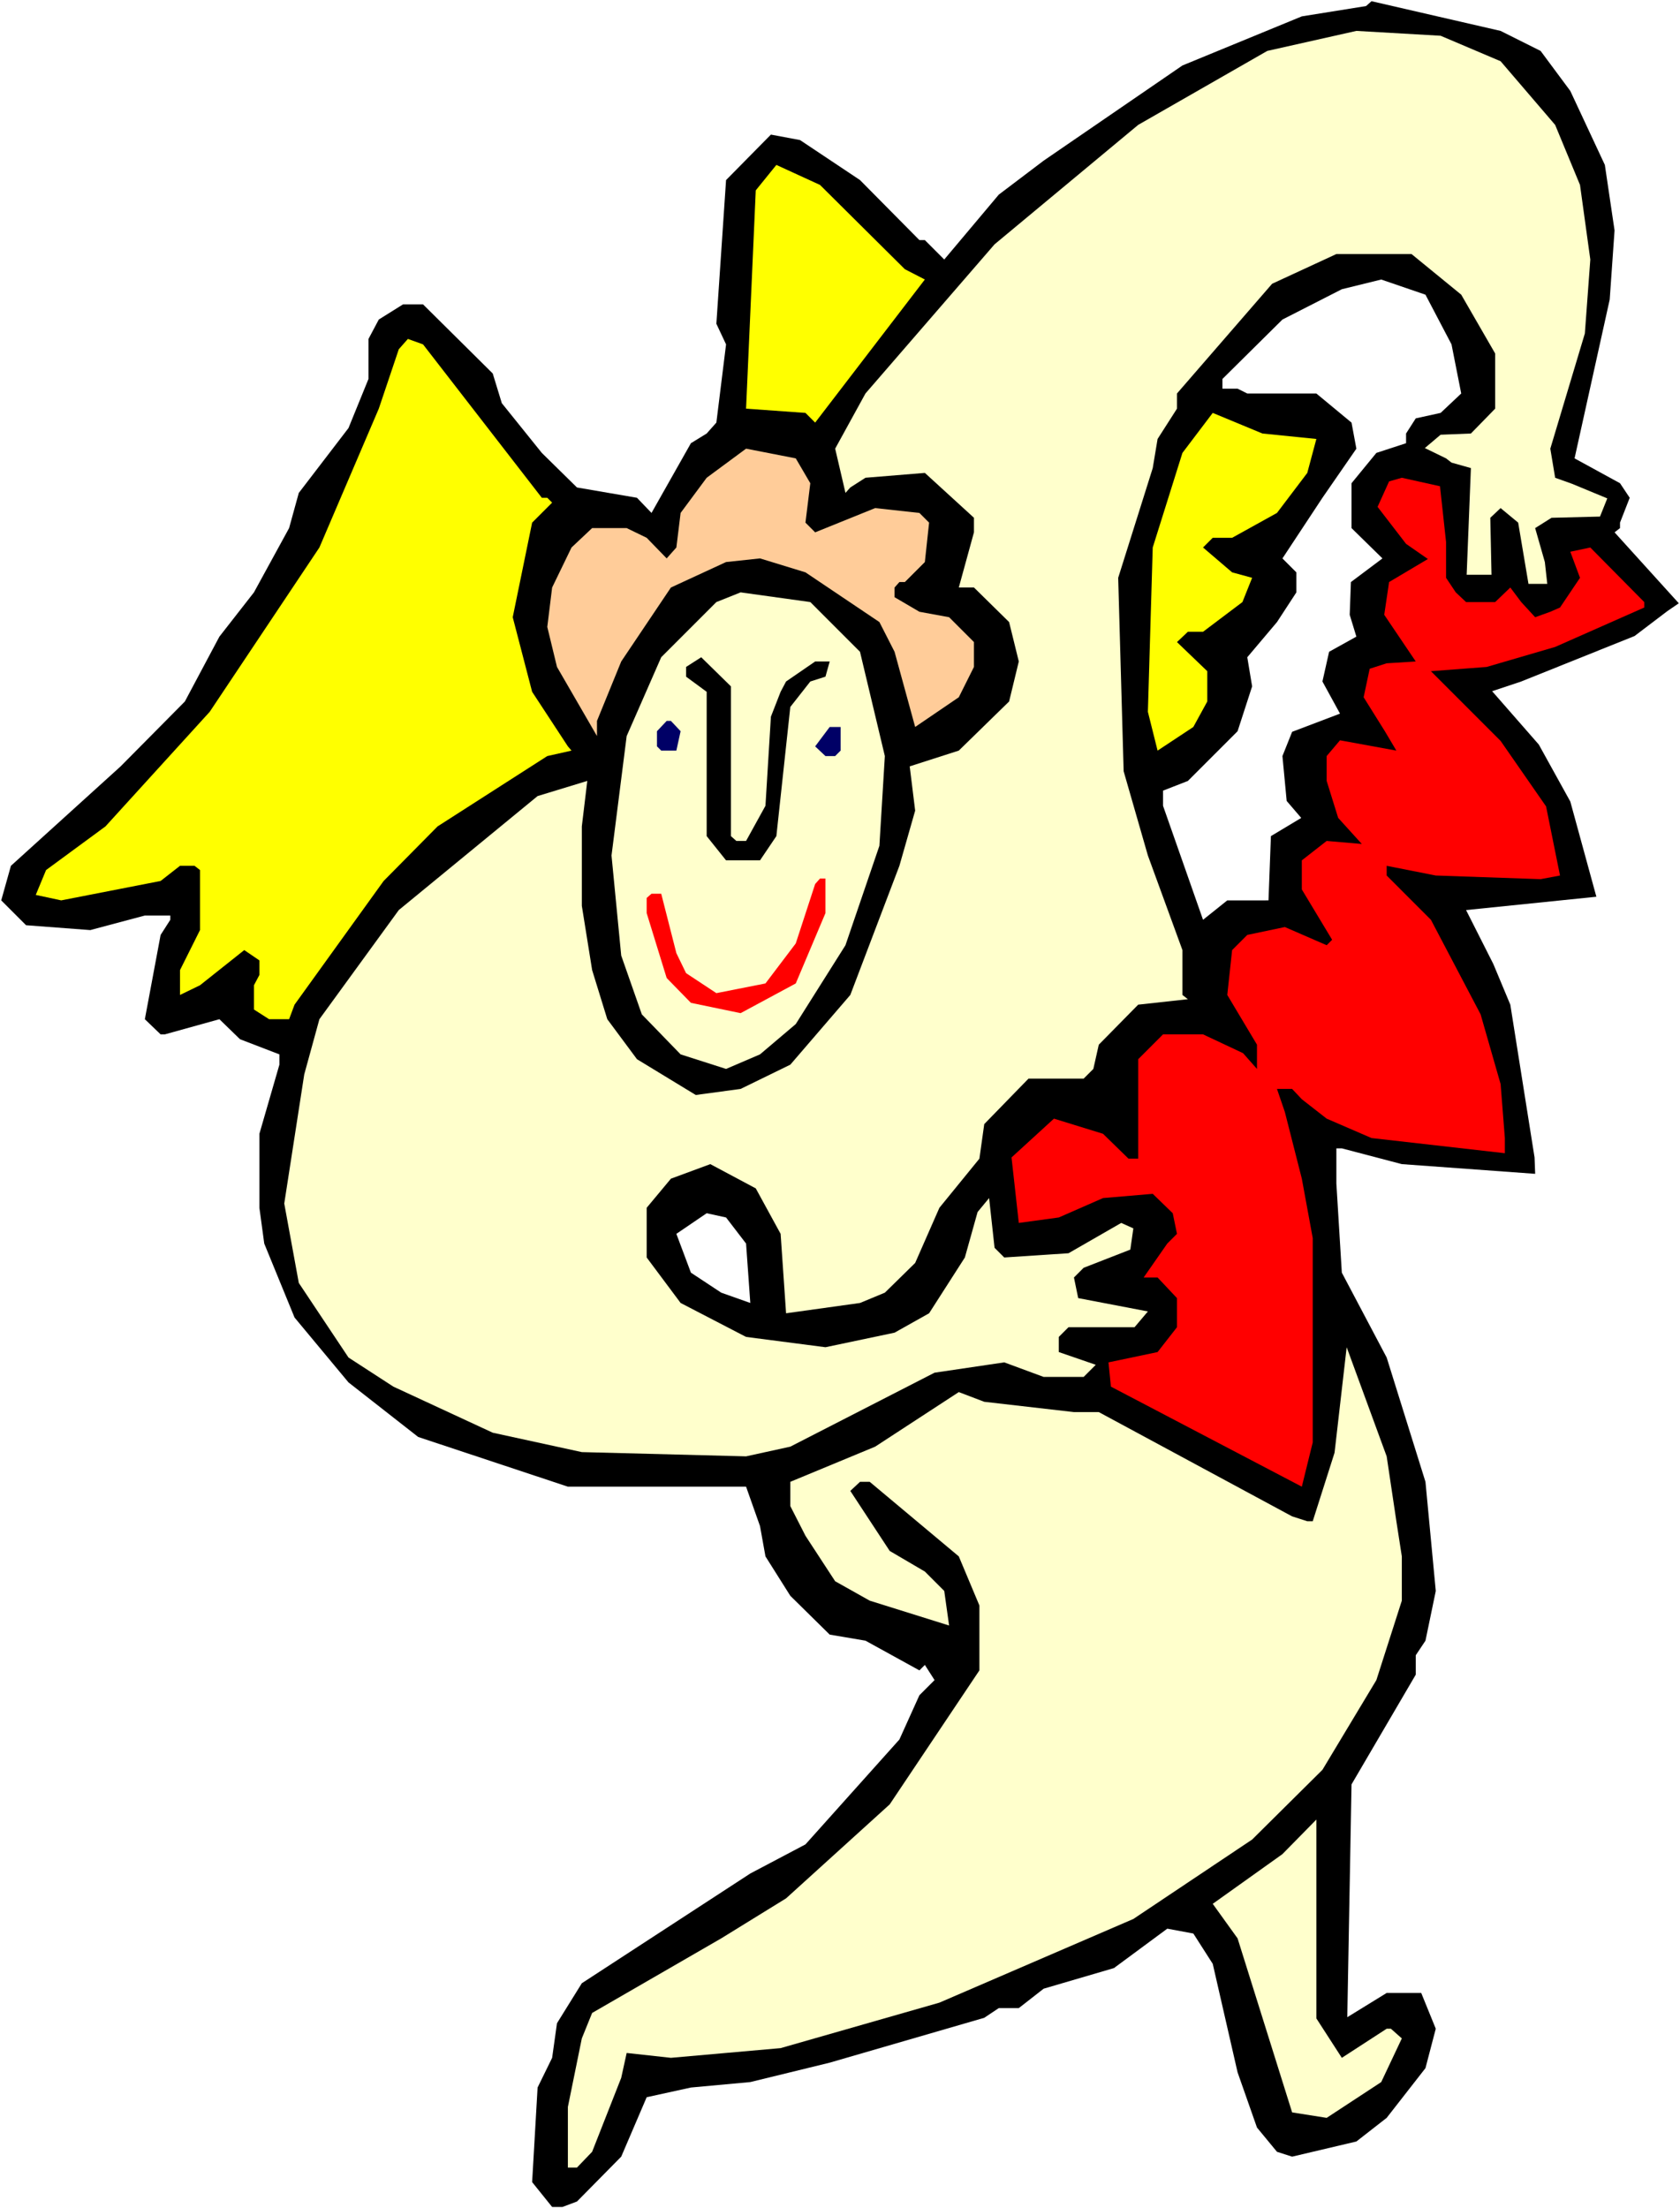 <?xml version="1.0" encoding="UTF-8" standalone="no"?>
<svg
   version="1.0"
   width="118.491mm"
   height="155.711mm"
   id="svg17"
   sodipodi:docname="Angel &amp; Heart Cut-Outs 2.wmf"
   xmlns:inkscape="http://www.inkscape.org/namespaces/inkscape"
   xmlns:sodipodi="http://sodipodi.sourceforge.net/DTD/sodipodi-0.dtd"
   xmlns="http://www.w3.org/2000/svg"
   xmlns:svg="http://www.w3.org/2000/svg">
  <rect width="100%" height="100%" fill="#333333" stroke="none"/>
  <sodipodi:namedview
     id="namedview17"
     pagecolor="#ffffff"
     bordercolor="#000000"
     borderopacity="0.25"
     inkscape:showpageshadow="2"
     inkscape:pageopacity="0.0"
     inkscape:pagecheckerboard="0"
     inkscape:deskcolor="#d1d1d1"
     inkscape:document-units="mm" />
  <defs
     id="defs1">
    <pattern
       id="WMFhbasepattern"
       patternUnits="userSpaceOnUse"
       width="6"
       height="6"
       x="0"
       y="0" />
  </defs>
  <path
     style="fill:#ffffff;fill-opacity:1;fill-rule:evenodd;stroke:none"
     d="M 0,588.515 H 447.842 V 0 H 0 Z"
     id="path1" />
  <path
     style="fill:#000000;fill-opacity:1;fill-rule:evenodd;stroke:none"
     d="m 410.683,13.574 7.916,10.665 9.209,19.714 2.585,17.452 -1.292,18.421 -9.37,42.337 12.117,6.625 2.585,3.878 -2.585,6.625 v 1.454 l -1.454,1.131 17.125,18.906 -3.07,2.101 -8.724,6.625 -30.212,12.119 -7.755,2.585 12.44,14.22 8.401,15.19 6.947,25.37 -34.735,3.555 7.27,14.382 4.524,10.827 6.462,40.721 0.162,4.363 -35.543,-2.585 -15.994,-4.201 h -1.454 v 9.372 l 1.454,23.754 11.955,22.623 10.34,33.126 2.747,29.086 -2.747,13.25 -2.585,3.878 v 5.171 l -17.125,29.248 -1.131,62.051 10.501,-6.464 h 9.209 l 3.877,9.534 -2.747,10.503 -10.34,13.25 -8.078,6.302 -17.125,4.04 -4.039,-1.293 -5.331,-6.464 -5.17,-14.705 -6.624,-28.925 -5.17,-8.08 -6.947,-1.293 -14.217,10.503 -18.741,5.494 -6.624,5.171 h -5.331 l -3.877,2.585 -41.198,11.958 -21.164,5.171 -15.833,1.454 -11.794,2.585 -6.785,15.836 -11.794,11.958 -3.877,1.454 h -2.747 l -5.331,-6.625 1.454,-25.208 3.877,-7.918 1.292,-9.211 6.624,-10.665 44.913,-29.248 14.702,-7.756 25.042,-27.955 5.331,-11.796 4.039,-4.04 -2.585,-4.04 -1.454,1.454 -14.379,-7.918 -9.532,-1.616 -10.501,-10.342 -6.624,-10.503 -1.454,-8.08 -3.716,-10.503 H 151.381 L 111.476,382.971 92.896,368.428 78.518,351.137 70.44,331.423 69.147,321.89 V 302.175 L 74.479,283.754 v -2.747 l -10.501,-4.04 -5.493,-5.333 -14.54,4.04 h -1.131 l -4.201,-4.04 4.201,-22.461 2.585,-4.04 v -1.131 h -6.785 l -14.54,3.878 -17.125,-1.293 -6.624,-6.625 2.585,-9.211 29.242,-26.501 17.125,-17.29 9.209,-17.29 9.209,-11.796 9.37,-17.129 2.585,-9.372 13.248,-17.29 5.331,-13.089 V 90.329 l 2.747,-5.171 6.462,-4.04 h 5.331 l 18.579,18.421 2.423,7.918 10.663,13.25 9.37,9.211 15.994,2.747 3.877,4.04 10.501,-18.583 4.201,-2.585 2.585,-2.909 2.585,-20.845 -2.585,-5.494 2.585,-38.297 11.955,-12.119 7.755,1.454 15.994,10.665 15.833,15.998 h 1.454 l 5.17,5.171 14.54,-17.29 11.955,-9.049 36.997,-25.37 31.827,-13.089 17.125,-2.747 1.454,-1.293 34.412,7.918 z"
     id="path2" />
  <path
     style="fill:#ffffcc;fill-opacity:1;fill-rule:evenodd;stroke:none"
     d="m 400.02,16.321 14.54,16.967 6.624,15.998 2.747,19.876 -1.454,19.714 -9.209,30.702 1.292,7.756 4.524,1.616 9.37,3.878 -1.939,4.848 -12.925,0.323 -4.362,2.747 2.585,9.049 0.646,5.817 h -5.008 l -2.747,-16.321 -4.685,-3.878 -2.747,2.585 0.323,15.19 h -6.624 l 1.131,-28.44 -5.17,-1.454 -1.454,-1.131 -5.655,-2.747 4.201,-3.555 8.078,-0.323 6.462,-6.625 V 94.208 L 389.519,78.533 376.271,67.707 h -20.033 l -17.125,7.918 -25.365,29.248 v 4.04 l -5.17,8.08 -1.292,7.756 -9.209,29.248 1.454,51.548 6.462,22.461 9.209,25.208 v 11.958 l 1.454,1.131 -13.248,1.454 -10.501,10.665 -1.454,6.464 -2.585,2.585 h -14.702 l -11.794,12.119 -1.292,9.211 -10.663,13.089 -6.462,14.705 -8.078,7.918 -6.624,2.747 -19.71,2.747 -1.454,-21.168 -6.624,-12.119 -12.117,-6.464 -10.501,3.878 -6.462,7.756 v 13.25 l 9.047,12.119 17.448,9.049 21.164,2.747 18.418,-3.878 9.209,-5.171 9.532,-14.866 3.393,-12.119 3.07,-3.717 1.454,13.25 2.585,2.585 17.125,-1.131 14.056,-8.08 3.231,1.454 -0.808,5.656 -12.44,4.848 -2.585,2.585 1.131,5.494 18.579,3.555 -3.554,4.201 h -17.61 l -2.585,2.585 v 4.04 l 9.855,3.393 -3.231,3.232 h -10.663 l -10.501,-3.878 -18.579,2.747 -38.451,19.714 -11.794,2.585 -43.782,-1.131 -23.749,-5.171 -26.496,-12.281 -11.955,-7.756 -13.248,-19.876 -3.877,-21.168 5.331,-34.419 4.039,-14.705 21.164,-29.086 36.997,-30.379 13.248,-4.04 -1.454,12.119 v 21.168 l 2.747,17.129 4.039,13.089 7.916,10.665 15.671,9.534 11.955,-1.616 13.248,-6.464 15.994,-18.583 13.086,-34.419 4.201,-14.705 -1.454,-11.796 13.086,-4.201 13.409,-13.089 2.585,-10.665 -2.585,-10.503 -9.37,-9.211 h -4.039 l 4.039,-14.705 v -3.878 l -13.086,-11.958 -15.833,1.293 -4.039,2.585 -1.292,1.454 -2.747,-11.796 8.078,-14.705 34.412,-39.751 38.289,-31.833 34.412,-19.714 23.749,-5.333 22.457,1.293 z"
     id="path3" />
  <path
     style="fill:#ffff00;fill-opacity:1;fill-rule:evenodd;stroke:none"
     d="m 241.208,71.746 5.331,2.747 -29.242,38.136 -2.585,-2.585 -15.833,-1.131 2.585,-58.173 5.493,-6.787 11.632,5.333 z"
     id="path4" />
  <path
     style="fill:#ffffff;fill-opacity:1;fill-rule:evenodd;stroke:none"
     d="m 386.934,91.784 2.585,13.089 -5.493,5.171 -6.624,1.454 -2.585,4.04 v 2.585 l -7.916,2.585 -6.624,8.08 v 11.958 l 8.24,8.08 -8.401,6.302 -0.323,8.726 1.777,5.817 -7.27,4.04 -1.777,7.918 4.685,8.564 -12.763,4.848 -2.585,6.464 1.131,11.958 3.877,4.525 -8.078,4.848 -0.646,17.129 H 327.157 l -6.462,5.171 -10.663,-30.379 v -4.04 l 6.624,-2.585 13.248,-13.25 3.877,-11.958 -1.292,-7.756 7.916,-9.372 5.17,-7.918 v -5.332 l -3.716,-3.717 10.663,-16.159 9.047,-13.089 -1.292,-6.948 -9.37,-7.756 h -18.418 l -2.585,-1.293 h -4.039 v -2.585 l 15.994,-15.836 15.833,-8.08 10.501,-2.585 11.794,4.04 z"
     id="path5" />
  <path
     style="fill:#ffff00;fill-opacity:1;fill-rule:evenodd;stroke:none"
     d="m 144.434,132.666 h 1.454 l 1.292,1.293 -5.331,5.332 -5.17,25.208 5.17,19.876 9.532,14.543 0.969,1.131 -6.462,1.454 -29.242,18.745 -14.379,14.543 -23.749,32.965 -1.454,3.878 h -5.331 l -4.039,-2.585 v -6.464 l 1.454,-2.747 v -3.878 l -4.039,-2.747 -11.794,9.372 -5.331,2.585 v -6.625 l 5.331,-10.665 v -15.998 l -1.454,-1.131 h -3.877 l -5.17,4.04 -26.496,5.171 -6.785,-1.454 2.747,-6.625 15.833,-11.635 27.788,-30.541 29.242,-43.791 15.833,-37.004 5.331,-15.836 2.423,-2.747 4.039,1.454 z"
     id="path6" />
  <path
     style="fill:#ffff00;fill-opacity:1;fill-rule:evenodd;stroke:none"
     d="m 350.906,116.992 -2.423,9.049 -8.078,10.665 -11.955,6.625 h -5.17 l -2.585,2.585 7.755,6.625 5.331,1.454 -2.585,6.464 -10.501,7.918 h -4.039 l -2.908,2.747 8.078,7.756 v 8.08 l -3.716,6.787 -9.532,6.302 -2.585,-10.342 1.292,-43.791 7.916,-25.208 8.078,-10.665 13.248,5.494 z"
     id="path7" />
  <path
     style="fill:#ffcc99;fill-opacity:1;fill-rule:evenodd;stroke:none"
     d="m 216.004,128.788 -1.292,10.503 2.585,2.585 15.994,-6.464 11.794,1.293 2.585,2.585 -1.131,10.503 -5.331,5.332 h -1.454 l -1.292,1.454 v 2.585 l 6.624,3.878 7.916,1.454 6.624,6.625 v 6.625 l -4.039,8.08 -11.632,7.918 -5.493,-20.037 -4.039,-7.918 -19.71,-13.25 -12.117,-3.717 -9.047,0.97 -14.702,6.787 -13.248,19.714 -6.462,15.836 v 4.04 l -10.663,-18.421 -2.585,-10.665 1.292,-10.503 5.17,-10.665 5.493,-5.171 h 9.209 l 5.331,2.585 5.331,5.494 2.585,-2.909 1.131,-9.211 6.947,-9.372 10.501,-7.756 13.248,2.585 z"
     id="path8" />
  <path
     style="fill:#ff0000;fill-opacity:1;fill-rule:evenodd;stroke:none"
     d="m 385.48,144.462 v 9.534 l 2.585,3.878 2.747,2.585 h 7.755 l 4.039,-3.878 2.908,3.878 3.716,4.04 4.039,-1.454 2.585,-1.131 5.331,-7.918 -2.585,-6.948 5.331,-1.131 14.379,14.543 v 1.454 l -23.749,10.503 -18.256,5.333 -14.863,1.131 18.579,18.583 12.117,17.452 3.716,18.421 -5.17,0.97 -27.95,-0.97 -13.086,-2.585 v 2.585 l 11.794,11.796 13.248,25.208 5.331,18.583 1.131,14.382 v 4.04 l -35.543,-4.04 -11.955,-5.171 -6.624,-5.171 -2.585,-2.747 h -4.039 l 2.1,6.14 4.524,17.775 2.908,15.836 v 54.456 l -2.908,11.796 -50.891,-26.663 -0.646,-6.464 13.086,-2.747 5.17,-6.625 v -7.756 l -5.17,-5.494 h -3.716 l 6.301,-9.049 2.585,-2.585 -1.131,-5.494 -5.331,-5.171 -13.248,1.131 -11.794,5.171 -10.663,1.454 -1.939,-17.452 11.309,-10.342 13.086,4.04 6.785,6.625 h 2.585 v -26.501 l 6.624,-6.625 h 10.663 l 10.663,5.009 3.716,4.201 v -6.464 l -7.916,-13.25 1.292,-11.958 4.039,-4.04 10.017,-2.101 11.148,4.848 1.454,-1.454 -8.078,-13.412 v -7.756 l 6.624,-5.171 9.37,0.808 -6.301,-6.948 -3.07,-9.857 v -6.625 l 3.554,-4.201 15.025,2.747 -3.07,-5.171 -5.655,-9.049 1.616,-7.595 4.524,-1.454 7.755,-0.485 -8.401,-12.443 1.292,-8.726 10.34,-6.14 -5.816,-4.04 -7.593,-9.857 3.07,-6.787 3.393,-0.97 10.178,2.262 z"
     id="path9" />
  <path
     style="fill:#ffffcc;fill-opacity:1;fill-rule:evenodd;stroke:none"
     d="m 229.252,173.71 6.624,27.794 -1.454,23.915 -9.047,26.501 -13.248,21.007 -9.532,8.08 -9.047,3.878 -12.117,-3.878 -10.34,-10.665 -5.493,-15.674 -2.585,-26.663 4.039,-31.833 9.209,-21.007 14.702,-14.705 6.462,-2.585 18.579,2.585 z"
     id="path10" />
  <path
     style="fill:#000000;fill-opacity:1;fill-rule:evenodd;stroke:none"
     d="m 194.84,221.38 v 1.454 l 1.454,1.293 h 2.585 l 5.17,-9.372 1.454,-23.754 2.585,-6.625 1.454,-2.747 7.755,-5.333 h 3.877 l -1.131,4.04 -4.039,1.293 -5.331,6.787 -3.716,34.419 -4.362,6.464 h -9.047 l -5.17,-6.464 v -38.459 l -5.493,-4.04 v -2.585 l 4.039,-2.585 7.916,7.756 z"
     id="path11" />
  <path
     style="fill:#000066;fill-opacity:1;fill-rule:evenodd;stroke:none"
     d="m 181.431,194.879 -1.131,5.171 h -4.039 l -1.131,-1.131 v -4.04 l 2.585,-2.747 h 1.131 z"
     id="path12" />
  <path
     style="fill:#000066;fill-opacity:1;fill-rule:evenodd;stroke:none"
     d="m 224.082,200.05 -1.454,1.454 h -2.585 l -2.747,-2.585 3.877,-5.171 h 2.908 z"
     id="path13" />
  <path
     style="fill:#ff0000;fill-opacity:1;fill-rule:evenodd;stroke:none"
     d="m 220.043,243.356 -7.916,18.745 -14.702,7.918 -13.248,-2.747 -6.462,-6.625 -5.331,-17.29 v -4.04 l 1.292,-1.131 h 2.585 l 4.039,15.836 2.585,5.332 8.078,5.333 13.086,-2.585 8.078,-10.665 5.17,-15.836 1.292,-1.454 h 1.454 z"
     id="path14" />
  <path
     style="fill:#ffffff;fill-opacity:1;fill-rule:evenodd;stroke:none"
     d="m 198.879,331.423 1.131,15.836 -7.755,-2.747 -8.078,-5.332 -3.877,-10.342 8.078,-5.494 5.17,1.131 z"
     id="path15" />
  <path
     style="fill:#ffffcc;fill-opacity:1;fill-rule:evenodd;stroke:none"
     d="m 372.232,405.432 1.454,9.372 v 11.796 l -6.785,21.168 -14.379,23.915 -18.741,18.583 -31.666,21.168 -51.699,22.3 -42.328,12.119 -29.242,2.585 -11.794,-1.293 -1.454,6.625 -7.755,19.714 -4.039,4.201 h -2.423 v -16.159 l 3.716,-18.26 2.747,-6.787 34.412,-19.876 17.287,-10.665 27.627,-25.047 23.911,-35.712 v -17.29 l -5.493,-13.089 -23.749,-19.876 h -2.585 l -2.585,2.424 10.501,15.998 9.37,5.494 5.17,5.171 1.292,9.211 -21.164,-6.625 -9.209,-5.171 -7.916,-12.119 -4.039,-7.918 v -6.464 l 22.618,-9.372 22.295,-14.543 6.785,2.585 23.911,2.747 h 6.624 l 51.537,27.794 4.039,1.293 h 1.454 l 5.816,-18.26 3.231,-28.117 10.663,29.086 z"
     id="path16" />
  <path
     style="fill:#ffffcc;fill-opacity:1;fill-rule:evenodd;stroke:none"
     d="m 357.692,548.44 11.955,-7.756 h 1.131 l 2.908,2.585 -5.493,11.635 -14.54,9.534 -9.209,-1.454 -14.54,-46.377 -6.624,-9.211 18.579,-13.25 9.047,-9.211 v 53.002 z"
     id="path17" />
</svg>
